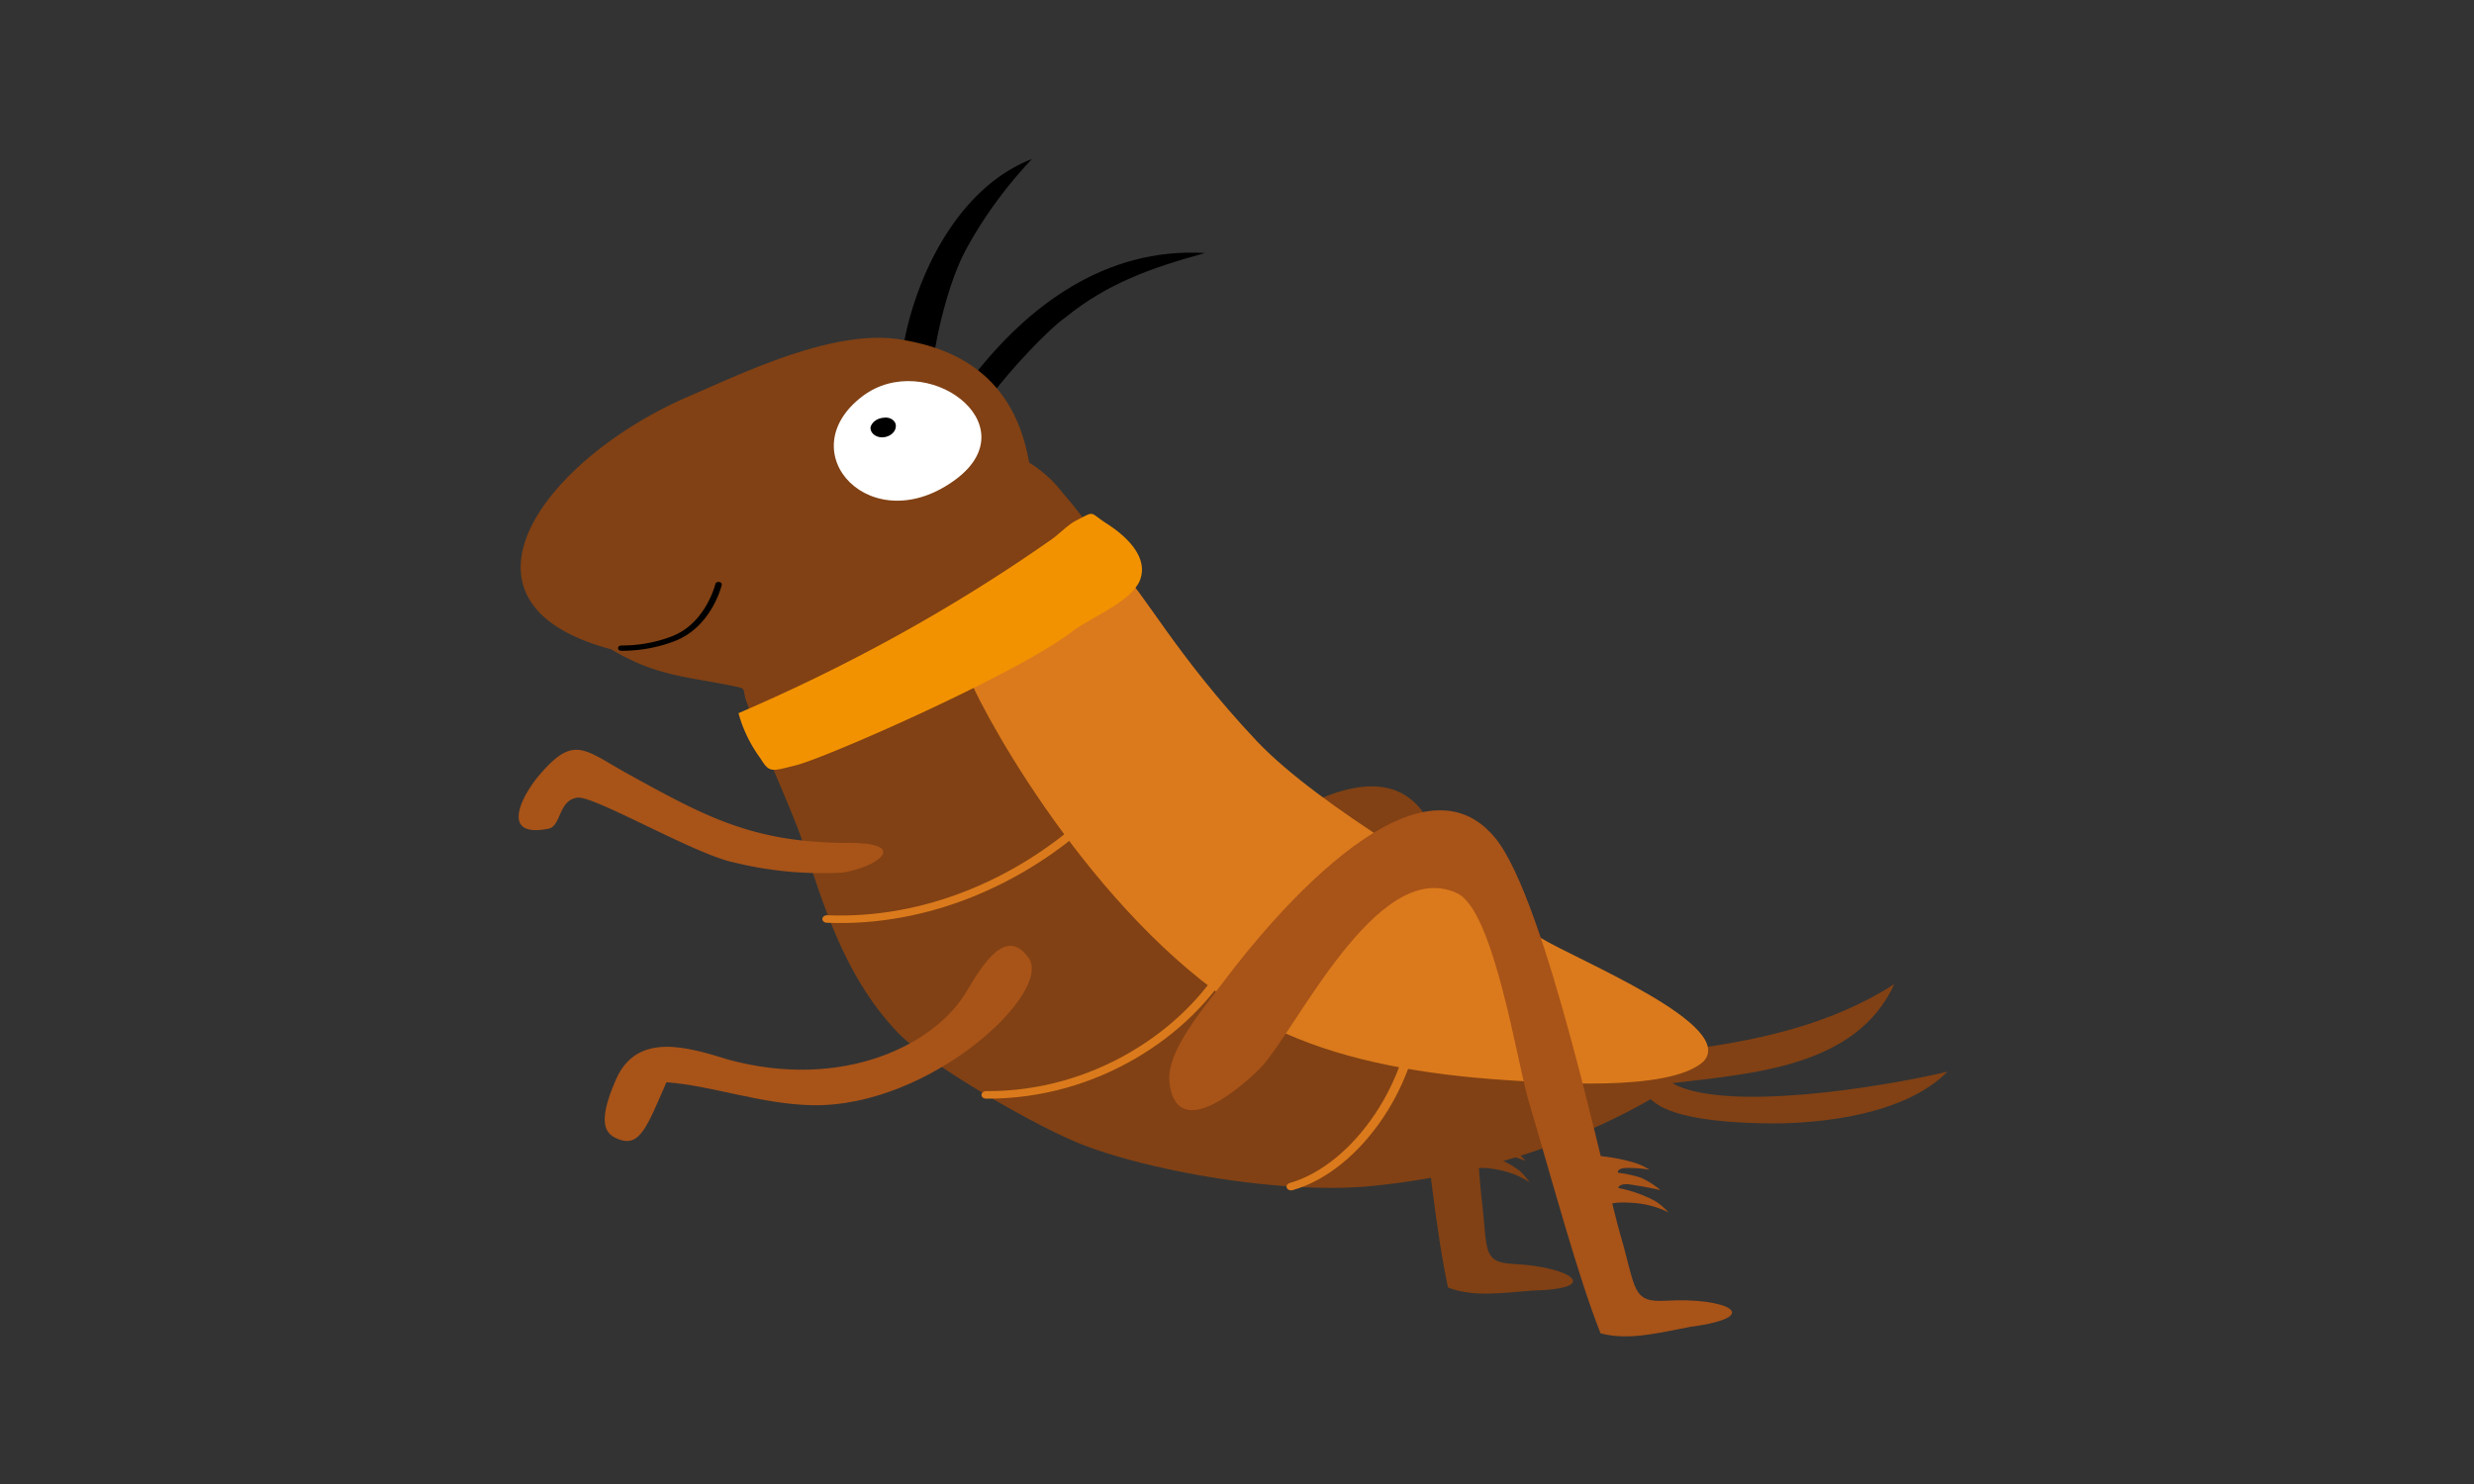 <?xml version="1.0" encoding="UTF-8" standalone="no"?>
<svg
   viewBox="0 0 250 150"
   version="1.1"
   id="svg421"
   sodipodi:docname="grillo.svg"
   width="250"
   height="150"
   inkscape:version="1.2.1 (9c6d41e410, 2022-07-14)"
   xmlns:inkscape="http://www.inkscape.org/namespaces/inkscape"
   xmlns:sodipodi="http://sodipodi.sourceforge.net/DTD/sodipodi-0.dtd"
   xmlns="http://www.w3.org/2000/svg"
   xmlns:svg="http://www.w3.org/2000/svg"
   xmlns:rdf="http://www.w3.org/1999/02/22-rdf-syntax-ns#"
   xmlns:cc="http://creativecommons.org/ns#"
   xmlns:dc="http://purl.org/dc/elements/1.1/">
  <rect x="0" y="0" width="250" height="150" fill="#333333" stroke="none"/>
  <sodipodi:namedview
     id="namedview423"
     pagecolor="#ffffff"
     bordercolor="#000000"
     borderopacity="0.25"
     inkscape:showpageshadow="2"
     inkscape:pageopacity="0.0"
     inkscape:pagecheckerboard="0"
     inkscape:deskcolor="#d1d1d1"
     showgrid="false"
     inkscape:zoom="2.5477079"
     inkscape:cx="69.866723"
     inkscape:cy="49.652475"
     inkscape:window-width="1920"
     inkscape:window-height="1018"
     inkscape:window-x="-8"
     inkscape:window-y="-8"
     inkscape:window-maximized="1"
     inkscape:current-layer="svg421" />
  <defs
     id="defs379">
    <style
       id="style377">.cls-1{fill:#814114;}.cls-2{fill:#db7a1c;}.cls-3{fill:#f39200;}.cls-4{fill:#a85318;}.cls-5{fill:#fff;}.cls-6,.cls-7{fill:none;stroke-linecap:round;}.cls-6{stroke:#000;stroke-width:0.64px;}.cls-7{stroke:#db7a1c;stroke-width:0.91px;}</style>
  </defs>
  <title
     id="title381">Grillo</title>
  <g
     id="Layer_2"
     data-name="Layer 2"
     transform="matrix(1.03,0,0,0.835,52.411,16.073)">
    <g
       id="Layer_1-2"
       data-name="Layer 1">
      <path
         d="m 46.34,28.68 c -0.74,0.26 -1.25,-1.35 -1.78,-2.3 5.32,-8.46 12.92,-15.72 22.78,-15 -5.37,1.82 -9.58,3.69 -13.65,7.75 -1.69,1.43 -5.58,6.54 -7.35,9.55 z"
         id="path383" />
      <path
         d="M 37.65,23.38 C 38.59,15.56 42.54,3.75 50.36,0 a 53.53,53.53 0 0 0 -6.45,10.91 c -1.77,4 -3,10.76 -3.28,14 -1.26,-0.66 -2.98,0.03 -2.98,-1.53 z"
         id="path385" />
      <path
         class="cls-1"
         d="m 89.11,79.8 c 3.7,7.58 4.78,40.05 5.35,45.89 0.64,6.48 0,7.87 3.2,8.07 5.44,0.32 8.88,3 1.77,3.22 -2.68,0.24 -5.75,0.85 -8.25,-0.37 -1.2,-6.79 -2,-16.94 -3,-26.7 C 87.73,105.68 87.97,87.69 84.73,85.48 78,80.43 68,99.08 64.22,102.7 c -3,2.84 -8.76,6.9 -8.46,0.45 0.18,-3.52 4.27,-7.87 6.4,-10.54 C 63.93,90.48 82.9,66.85 89.11,79.8 Z"
         id="path387" />
      <path
         class="cls-1"
         d="m 93.71,116.69 a 13.56,13.56 0 0 1 3.22,1.25 6,6 0 0 1 1.16,0.91 9.19,9.19 0 0 0 -2.19,-0.51 c -0.8,0 -0.73,0.45 -0.73,0.45 a 10.13,10.13 0 0 1 2,0.83 7.42,7.42 0 0 1 1.61,1.64 27.39,27.39 0 0 0 -2.78,-1.05 c -0.86,-0.2 -1,0.29 -1,0.29 a 10.24,10.24 0 0 1 3.16,1.93 7.46,7.46 0 0 1 1,1.42 7.59,7.59 0 0 0 -3.26,-1.54 c -2.09,-0.47 -2.36,0.13 -2.36,0.13 z"
         id="path389" />
      <path
         class="cls-1"
         d="m 113.38,108 c 7.75,-1.11 15.33,-3.13 21.59,-8.13 -3.74,10 -13.66,10.79 -21.8,12 5.13,3.55 20.37,0.55 27,-1.39 -4.23,5.32 -12.68,6.26 -17.06,6.26 -3.13,0 -8.75,-0.3 -11.25,-2.19 -3.18,-2.49 -2.86,-5.94 1.52,-6.55 z"
         id="path391" />
      <path
         class="cls-1"
         d="m 9.08,59.35 c 4.27,3.16 7.22,3.28 11.5,4.33 2.13,0.53 1.17,0.2 1.87,2.32 1.05,4 4.35,12.72 5.46,16.82 1.89,7.09 4,16 9.11,22.69 2.62,3.68 13.91,11.78 18.46,13.88 6.31,3 18.75,5.86 27.57,5 a 60,60 0 0 0 27.67,-10.34 c 1.92,-1.41 4.35,-3.75 4.87,-6.38 0.88,-3.15 -6.49,-6.25 -8.76,-7.82 -2.45,-1.93 -13.65,-8 -15.39,-9.4 -4.73,-4 -20.11,-18.93 -23.25,-23.31 -3.33,-4.38 -4.91,-10 -7.7,-14.71 -2.45,-4 -4.38,-8.23 -7.17,-12.08 a 13,13 0 0 0 -3.24,-3.6 C 48.54,25.68 42.25,22.81 37.55,21.87 30.98,20.47 21.97,25.93 16.43,28.87 2.4,36.49 -8,53.76 9.08,59.35 Z"
         id="path393" />
      <path
         class="cls-2"
         d="m 44.56,63.84 c 3.24,8.43 15.33,33.18 30.66,42 6.26,3.44 13.77,5 21.28,5.63 4.07,0.31 16.27,1.56 19.71,-2.19 3.44,-4.38 -12.2,-12.21 -15.95,-15 C 92.44,88.01 78.66,78.58 72.43,70.48 64.35,59.9 61.17,52.06 59,49.79 56.45,47.25 42.79,59.27 44.56,63.84 Z"
         id="path395" />
      <path
         class="cls-3"
         d="m 21.57,67.08 a 164.88,164.88 0 0 0 30.5,-20.85 c 0.88,-0.7 1.76,-1.93 2.62,-2.46 1.93,-1.22 1.22,-1.05 3,0.36 2.45,1.93 4.2,4.55 3.15,7.17 -1.22,2.63 -4.66,4.1 -6.65,6 -5.57,5.2 -24.5,15.44 -27.12,16.13 -2.29,0.7 -2.47,0.88 -3.34,-0.86 a 18.38,18.38 0 0 1 -2.16,-5.49 z"
         id="path397" />
      <path
         class="cls-4"
         d="m 95.82,82.21 c 5,7.51 10.8,41.81 12.24,47.89 1.61,6.78 1.1,8.35 4.54,8.1 5.83,-0.43 9.85,1.92 2.34,3.17 -2.8,0.63 -6,1.73 -8.8,0.78 -2.24,-7 -4.55,-17.68 -7,-27.89 C 98,109.83 95.71,90.73 92,88.84 c -7.82,-4.38 -15.79,16.83 -19.24,21.21 -2.81,3.44 -8.3,8.57 -8.92,1.68 -0.31,-3.75 3.41,-9 5.28,-12.08 1.52,-2.49 18.25,-30.27 26.7,-17.44 z"
         id="path399" />
      <path
         class="cls-4"
         d="M 32.47,82.79 C 23,82.79 18.39,79.66 10.57,74.33 6.5,71.52 5.44,69.8 2.31,74.18 0.44,76.68 -2.07,82.31 2.94,81.06 4.19,80.75 3.88,77.62 5.76,77.31 7.32,77 17.33,84.2 21.09,85.14 a 29.92,29.92 0 0 0 10.63,1.25 c 3.45,-0.63 6.7,-3.6 0.75,-3.6 z"
         id="path401" />
      <path
         class="cls-5"
         d="m 33.77,28.68 c -7.36,6.82 0.91,17.78 9.22,10 C 50.05,32 39.94,23 33.77,28.68 Z"
         id="path403" />
      <path
         class="cls-4"
         d="m 43.93,100.79 c -3.07,6.42 -12.09,12 -23.36,8.23 -4.07,-1.56 -8.93,-3.35 -11,2.34 -2.11,5.87 -0.83,6.82 0.35,7.35 2,0.86 2.72,-1.7 4.58,-6.95 4.41,0.39 9.33,2.67 14.34,2.78 11.63,0.23 23.61,-13.72 21.19,-17.84 -2.18,-3.78 -4.42,0.59 -6.1,4.09 z"
         id="path405" />
      <path
         class="cls-6"
         d="m 10.07,59.21 a 11.72,11.72 0 0 0 5.07,-1.13 c 3.52,-1.64 4.47,-6.57 4.47,-6.57"
         id="path407" />
      <path
         d="m 35.8,31.32 a 1.45,1.45 0 0 0 -1.28,1.17 1.14,1.14 0 0 0 1.19,1.2 A 1.38,1.38 0 0 0 37,32.2 1,1 0 0 0 35.8,31.32 Z"
         id="path409" />
      <path
         class="cls-4"
         d="m 106,120.68 a 15.13,15.13 0 0 1 3.6,0.87 5.74,5.74 0 0 1 1.35,0.8 9.75,9.75 0 0 0 -2.39,-0.21 c -0.85,0.09 -0.71,0.57 -0.71,0.57 a 10.6,10.6 0 0 1 2.24,0.6 8.05,8.05 0 0 1 1.93,1.51 31.75,31.75 0 0 0 -3.13,-0.71 c -1,-0.09 -1,0.45 -1,0.45 a 11.54,11.54 0 0 1 3.63,1.59 7.48,7.48 0 0 1 1.29,1.36 7.87,7.87 0 0 0 -3.68,-1.16 c -2.28,-0.19 -2.48,0.48 -2.48,0.48 z"
         id="path411" />
      <path
         class="cls-7"
         d="m 30.25,92 c 10,0.49 18.88,-4.79 25,-11.36"
         id="path413" />
      <path
         class="cls-7"
         d="m 45.86,113.29 c 10.75,0.08 19.78,-7.55 23.76,-16"
         id="path415" />
      <path
         class="cls-7"
         d="m 75.79,124.39 c 6.6,-2.33 12.26,-13 12.26,-22.27"
         id="path417" />
    </g>
  </g>
</svg>

